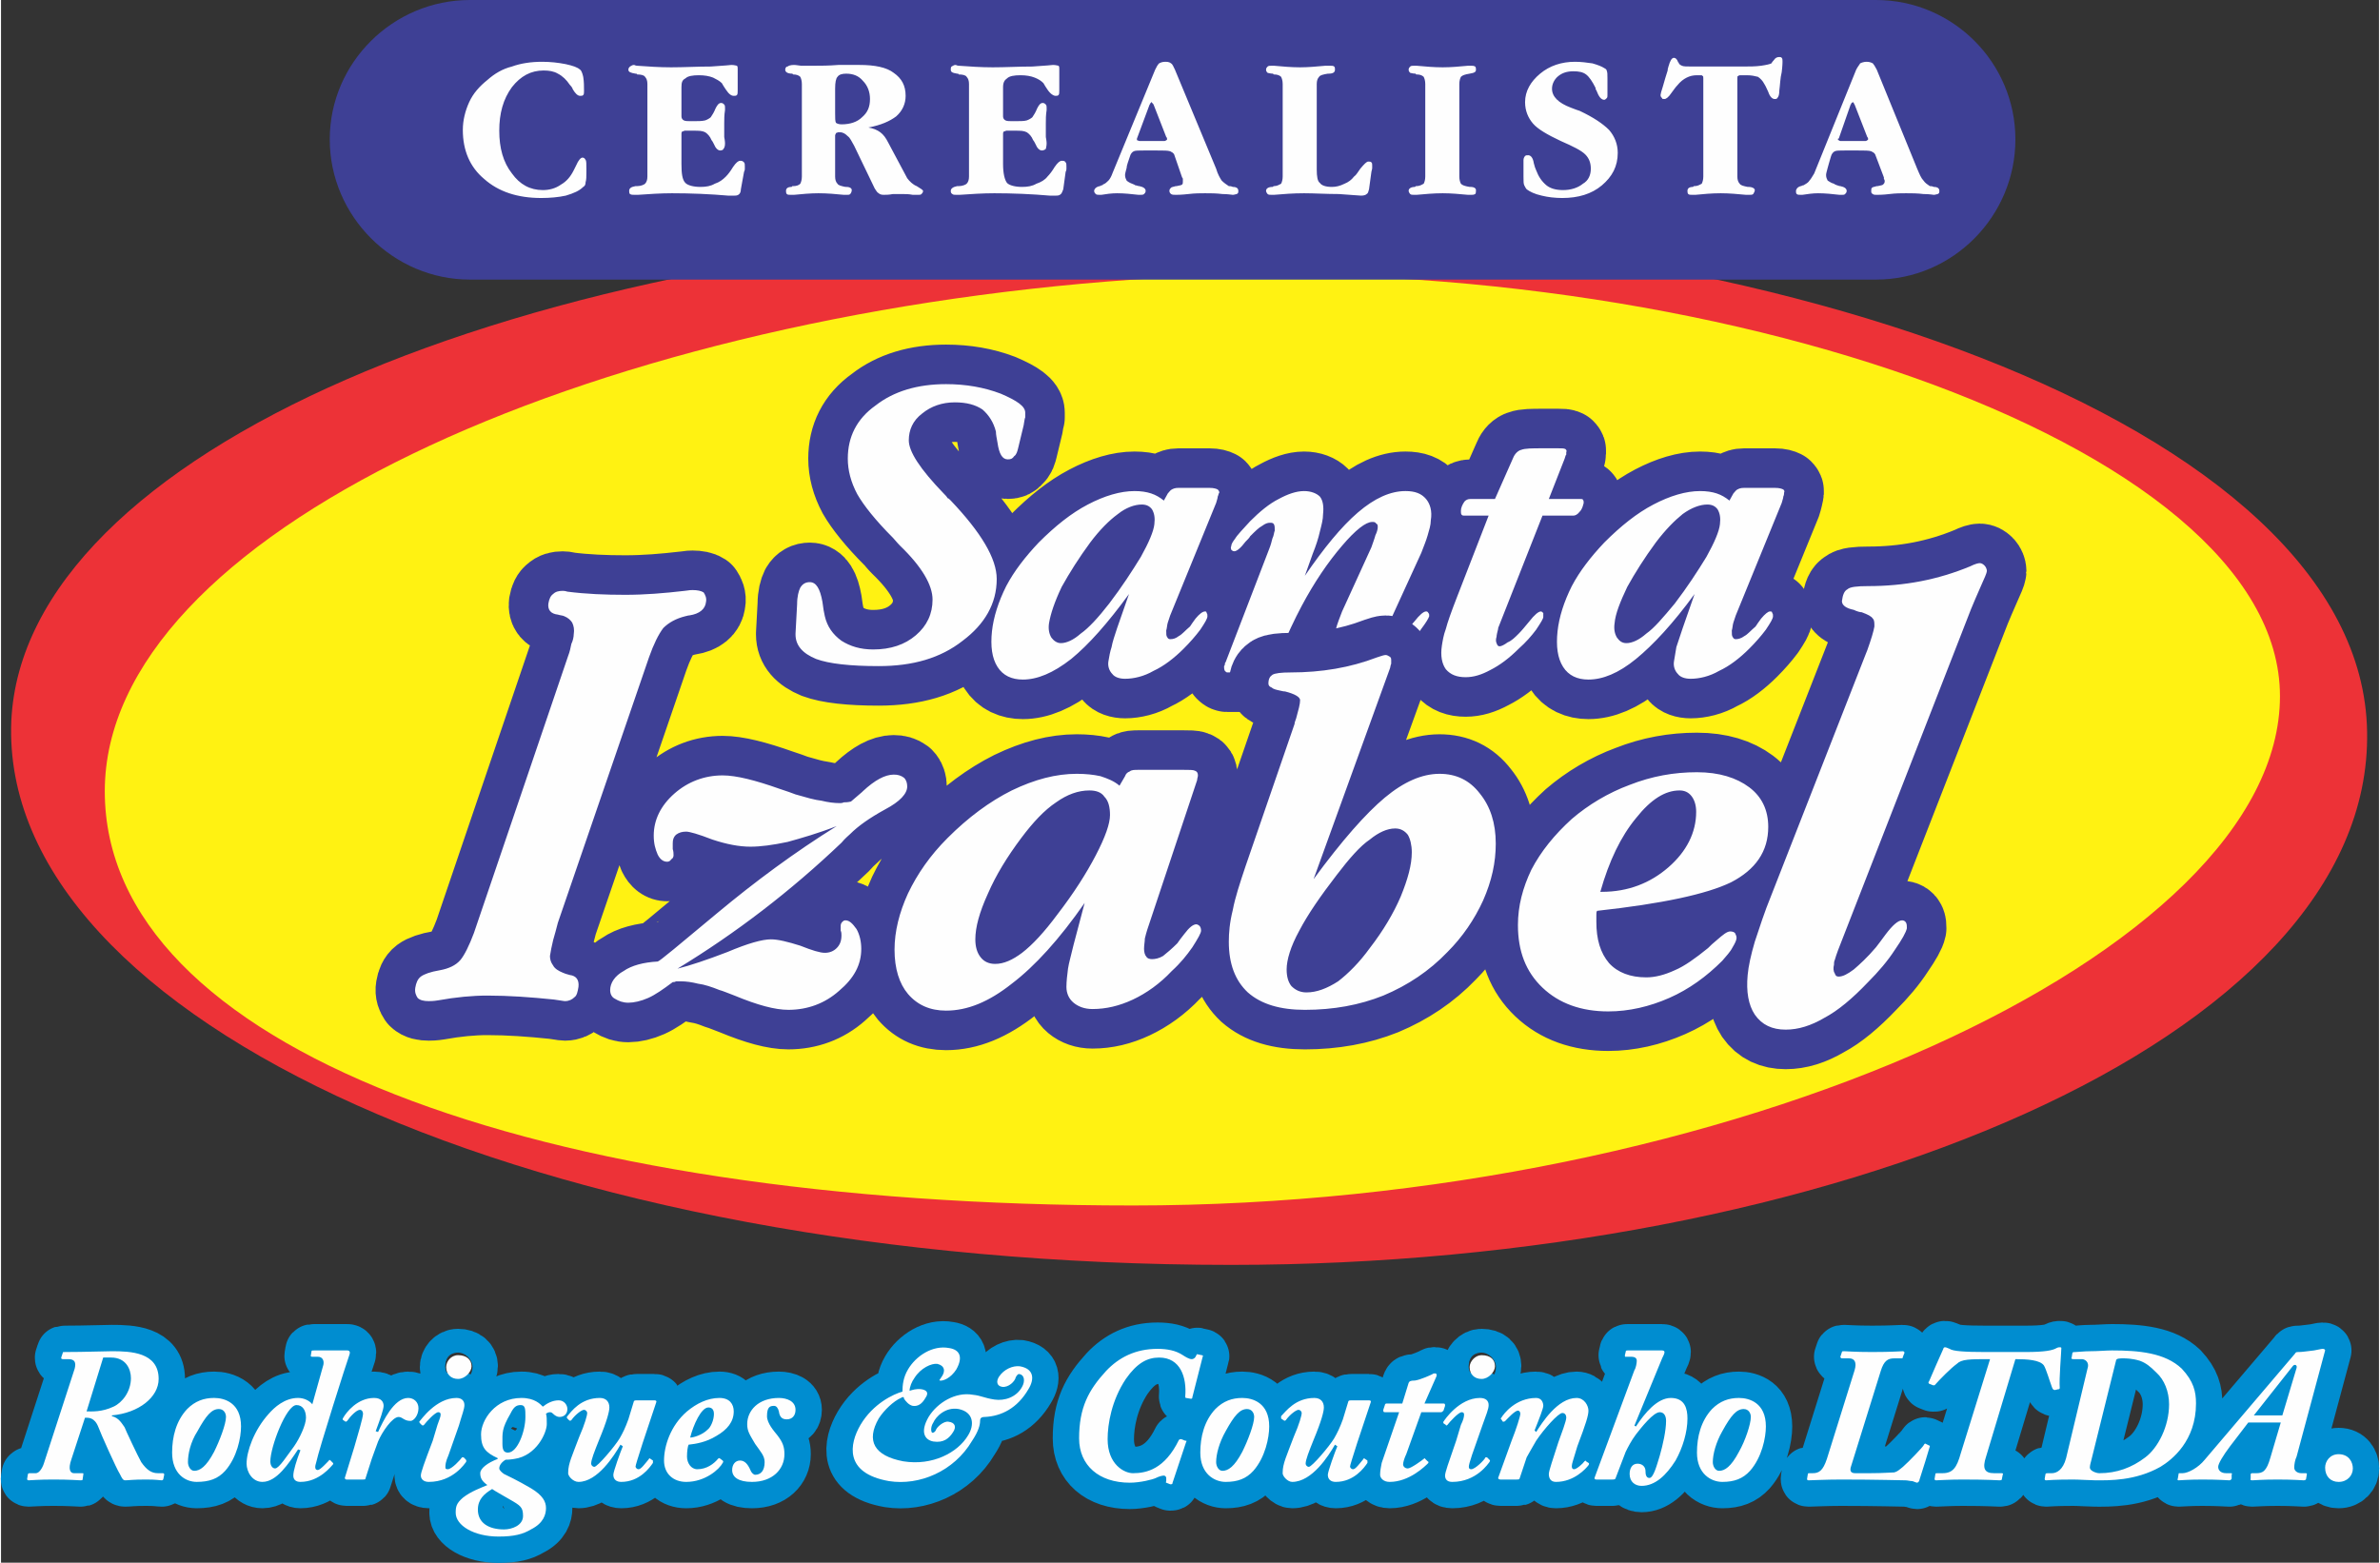 <?xml version="1.0" encoding="UTF-8"?>
<!DOCTYPE svg PUBLIC "-//W3C//DTD SVG 1.1//EN" "http://www.w3.org/Graphics/SVG/1.1/DTD/svg11.dtd">
<!-- Creator: CorelDRAW X7 -->
<svg xmlns="http://www.w3.org/2000/svg" xml:space="preserve" width="300px" height="197px" version="1.1" style="shape-rendering:geometricPrecision; text-rendering:geometricPrecision; image-rendering:optimizeQuality; fill-rule:evenodd; clip-rule:evenodd"
viewBox="0 0 3002 1973"
 xmlns:xlink="http://www.w3.org/1999/xlink">
 <rect x="0" y="0" width="3002" height="1973" fill="#333333" stroke="none"/>
 <defs>
  <style type="text/css">
   <![CDATA[
    .str1 {stroke:#008DD0;stroke-width:66.555;stroke-linecap:round;stroke-linejoin:round}
    .str0 {stroke:#3E4095;stroke-width:99.833;stroke-linecap:round;stroke-linejoin:round}
    .fil4 {fill:none;fill-rule:nonzero}
    .fil1 {fill:#FFF212}
    .fil0 {fill:#ED3237}
    .fil2 {fill:#3E4095}
    .fil3 {fill:#FEFEFE;fill-rule:nonzero}
   ]]>
  </style>
 </defs>
 <g id="Camada_x0020_1">
  <g id="_2652575516256">
   <path class="fil0" d="M1432 286c779,-20 1549,249 1555,638 7,389 -682,673 -1434,673 -873,0 -1556,-308 -1540,-687 16,-337 639,-604 1419,-624z"/>
   <path class="fil1" d="M1429 353c696,-49 1448,203 1448,526 0,323 -693,643 -1448,643 -755,0 -1298,-200 -1298,-523 0,-323 602,-597 1298,-646z"/>
   <path class="fil2" d="M592 0l1775 0c97,0 176,79 176,176l0 0c0,97 -79,177 -176,177l-1775 0c-97,0 -177,-80 -177,-177l0 0c0,-97 80,-176 177,-176z"/>
   <path class="fil3" d="M583 164c0,-12 3,-24 8,-35 5,-11 13,-20 23,-28 9,-8 19,-14 31,-17 11,-4 24,-6 38,-6 10,0 20,1 30,3 9,2 15,4 18,7 1,0 3,4 4,9 1,6 1,12 1,18 0,2 0,4 -1,5 -1,1 -2,1 -4,1 -3,0 -6,-3 -9,-8 -1,-3 -3,-5 -4,-6 -4,-6 -9,-11 -15,-14 -5,-3 -11,-4 -18,-4 -16,0 -29,7 -40,21 -11,15 -16,33 -16,55 0,22 5,40 16,54 10,14 23,21 39,21 8,0 16,-2 23,-7 7,-4 12,-10 16,-18 1,-2 2,-4 3,-6 3,-7 6,-10 8,-10 2,0 3,1 4,3 1,1 1,5 1,11l0 4c0,6 0,10 -1,13 0,3 -1,5 -3,6 -5,5 -12,8 -22,11 -9,2 -20,3 -31,3 -30,0 -54,-8 -72,-24 -18,-15 -27,-36 -27,-62zm280 1c-2,1 -3,1 -3,1 -1,1 -1,2 -1,3l0 38c0,12 1,20 5,24 3,3 10,5 19,5 7,0 13,-1 18,-4 6,-2 10,-5 14,-9 3,-3 6,-7 9,-12 4,-6 7,-8 9,-8 2,0 3,0 5,2 1,1 1,3 1,5 0,1 0,2 0,3 0,1 0,2 -1,4l-4 22c0,3 -1,5 -2,6 -2,2 -4,2 -7,2 -1,0 -3,0 -7,0 -23,-2 -47,-3 -71,-3 -14,0 -29,1 -43,2 -2,0 -4,0 -4,0 -3,0 -4,0 -6,-1 -1,-1 -1,-3 -1,-4 0,-3 2,-5 8,-6 1,0 1,0 2,0 5,0 9,-2 10,-3 2,-2 3,-5 3,-9l0 -117c0,-4 -1,-7 -3,-9 -1,-2 -5,-3 -10,-3 0,-1 -1,-1 -2,-1 -6,-1 -9,-2 -9,-5 0,-2 1,-3 2,-4 2,-1 3,-2 5,-2 1,0 2,1 4,1 14,1 28,2 43,2 16,0 33,-1 50,-1 17,-1 26,-2 26,-2 4,0 6,1 7,1 1,1 1,2 1,4l0 27c0,3 0,5 -1,6 -1,1 -2,1 -4,1 -3,0 -6,-2 -10,-8 -2,-3 -4,-6 -5,-8 -3,-3 -7,-5 -11,-7 -5,-2 -11,-3 -18,-3 -8,0 -14,1 -17,4 -4,2 -5,5 -5,11l0 37c0,2 1,4 3,5 2,1 5,1 10,1 8,0 13,0 17,-1 3,-1 6,-3 7,-4 2,-3 4,-6 6,-11 2,-4 4,-7 7,-7 2,0 3,1 4,2 1,1 1,3 1,4 0,1 0,2 0,3 -1,6 -1,12 -1,17 0,6 0,11 0,17 1,5 1,8 1,8 0,4 -1,6 -2,7 0,1 -2,2 -4,2 -3,0 -6,-3 -8,-8 -1,-2 -2,-4 -3,-5 -2,-5 -5,-8 -8,-10 -4,-2 -8,-2 -15,-2 -2,0 -3,0 -5,0 -1,0 -2,0 -3,0l-3 0zm194 2c-1,0 -2,1 -3,1 0,1 -1,2 -1,3l0 52c0,4 1,7 3,9 1,2 5,3 10,4 0,0 0,0 1,0 5,0 7,2 7,4 0,2 -1,4 -2,5 -1,1 -2,1 -4,1 0,0 -2,0 -4,0 -10,-1 -21,-2 -32,-2 -10,0 -21,1 -31,2 -2,0 -4,0 -4,0 -2,0 -4,0 -5,-1 -1,-1 -1,-3 -1,-4 0,-3 2,-5 7,-5l0 0c0,0 1,-1 1,-1 0,0 0,0 1,0 4,0 7,-1 9,-3 1,-2 2,-5 2,-9l0 -117c0,-4 -1,-7 -2,-9 -2,-2 -5,-3 -9,-3 -1,-1 -1,-1 -1,-1 -6,0 -9,-2 -9,-5 0,-2 1,-4 3,-4 1,-1 4,-2 8,-2 0,0 3,0 9,1 5,0 11,0 16,0 8,0 19,0 31,-1 13,0 22,0 27,0 19,0 34,3 43,10 10,7 15,16 15,29 0,10 -4,19 -12,26 -8,6 -19,11 -35,14 6,1 11,3 15,6 4,3 7,7 10,13l24 45c3,4 7,8 12,10 5,3 8,5 8,6 0,2 -1,3 -2,4 -1,1 -2,1 -4,1 0,0 -2,0 -7,0 -5,-1 -9,-1 -14,-1 -2,0 -6,0 -11,0 -5,1 -9,1 -12,1 -3,0 -5,-1 -6,-2 -2,-1 -3,-3 -5,-6l-26 -54c-3,-5 -5,-10 -8,-12 -3,-3 -6,-5 -10,-5l-2 0zm-4 -55l0 31c0,6 0,10 1,12 1,1 4,2 7,2 11,0 20,-3 26,-9 7,-6 10,-13 10,-23 0,-9 -3,-17 -9,-23 -5,-6 -12,-9 -21,-9 -5,0 -9,1 -11,4 -2,2 -3,7 -3,15zm216 53c-2,1 -3,1 -3,1 -1,1 -1,2 -1,3l0 38c0,12 2,20 5,24 3,3 10,5 19,5 7,0 13,-1 18,-4 6,-2 11,-5 14,-9 3,-3 6,-7 9,-12 4,-6 7,-8 9,-8 2,0 4,0 5,2 1,1 1,3 1,5 0,1 0,2 0,3 0,1 0,2 -1,4l-3 22c-1,3 -2,5 -3,6 -2,2 -4,2 -7,2 0,0 -3,0 -7,0 -23,-2 -47,-3 -70,-3 -15,0 -29,1 -44,2 -2,0 -4,0 -4,0 -2,0 -4,0 -5,-1 -2,-1 -2,-3 -2,-4 0,-3 3,-5 8,-6 1,0 2,0 2,0 5,0 9,-2 10,-3 2,-2 3,-5 3,-9l0 -117c0,-4 -1,-7 -3,-9 -1,-2 -5,-3 -10,-3 0,-1 -1,-1 -2,-1 -6,-1 -8,-2 -8,-5 0,-2 0,-3 1,-4 2,-1 3,-2 5,-2 1,0 2,1 4,1 14,1 28,2 43,2 16,0 33,-1 50,-1 17,-1 26,-2 26,-2 4,0 6,1 7,1 1,1 1,2 1,4l0 27c0,3 0,5 -1,6 -1,1 -2,1 -4,1 -2,0 -6,-2 -10,-8 -2,-3 -4,-6 -5,-8 -3,-3 -6,-5 -11,-7 -5,-2 -11,-3 -18,-3 -8,0 -14,1 -17,4 -3,2 -5,5 -5,11l0 37c0,2 1,4 3,5 2,1 5,1 10,1 8,0 14,0 17,-1 3,-1 6,-3 7,-4 2,-3 4,-6 6,-11 2,-4 4,-7 7,-7 2,0 3,1 4,2 1,1 1,3 1,4 0,1 0,2 0,3 -1,6 -1,12 -1,17 0,6 0,11 0,17 1,5 1,8 1,8 0,4 -1,6 -1,7 -1,1 -3,2 -5,2 -3,0 -6,-3 -8,-8 -1,-2 -2,-4 -3,-5 -2,-5 -5,-8 -8,-10 -4,-2 -8,-2 -15,-2 -2,0 -3,0 -4,0 -2,0 -3,0 -4,0l-3 0zm188 -77c2,-4 3,-6 5,-8 2,-1 4,-2 8,-2 4,0 6,1 7,2 2,1 3,4 5,8l52 125c2,7 5,12 7,15 3,3 6,5 9,7 1,0 3,0 5,1 5,0 7,2 7,5 0,2 0,3 -2,4 -1,0 -3,1 -5,1 -1,0 -6,-1 -13,-1 -8,-1 -15,-1 -22,-1 -6,0 -13,0 -21,1 -9,1 -14,1 -16,1 -3,0 -4,0 -6,-1 -1,-1 -2,-2 -2,-4 0,-2 1,-3 2,-4 1,-1 3,-1 6,-2 0,0 0,0 0,0 1,0 1,0 1,0 4,-1 6,-1 7,-2 1,-1 1,-2 1,-4 0,-1 0,-2 0,-3 0,0 0,-1 -1,-2l-10 -29c-1,-2 -3,-3 -5,-4 -3,-1 -8,-1 -17,-1l-7 0 -9 0c-7,0 -11,0 -13,1 -2,1 -4,3 -5,7 -2,6 -4,11 -4,14 -1,4 -2,7 -2,9 0,3 1,5 2,7 1,1 4,3 7,4 2,1 3,1 4,2 2,0 3,1 5,1l0 0c5,1 8,3 8,6 0,2 -1,3 -2,4 -1,1 -3,1 -5,1 0,0 -1,0 -2,0 -9,-1 -18,-2 -27,-2 -7,0 -14,1 -20,2 -1,0 -2,0 -2,0 -2,0 -4,0 -5,-1 -1,-1 -2,-2 -2,-4 0,-2 2,-5 7,-6l0 0c1,0 2,-1 2,-1 1,0 2,0 2,-1 3,-1 5,-3 7,-5 2,-2 4,-6 5,-9l54 -131zm-20 90l32 0c1,0 2,-1 2,-1 1,0 1,-1 1,-1 0,-1 0,-1 0,-1 0,-1 0,-1 -1,-2l-16 -41c-1,-1 -1,-2 -2,-2 0,-1 0,-1 -1,-1 0,0 0,1 -1,1 0,1 0,1 -1,2l-16 43c0,0 0,0 0,0 0,1 0,1 0,1 0,1 0,1 0,1 1,0 2,1 3,1zm224 36c0,9 1,15 4,17 2,3 7,5 15,5 5,0 10,-1 16,-4 5,-2 9,-5 12,-9 3,-2 5,-6 8,-10 5,-6 8,-9 10,-9 2,0 3,0 4,1 1,1 1,2 1,4 0,0 0,2 0,3 0,2 -1,4 -1,5l-3 22c-1,3 -1,5 -3,6 -1,1 -3,2 -7,2 -3,0 -12,-1 -28,-2 -16,0 -31,-1 -44,-1 -14,0 -26,1 -38,2 -2,0 -3,0 -3,0 -2,0 -4,0 -5,-1 -1,-1 -2,-3 -2,-4 0,-3 3,-5 8,-5 1,0 1,-1 2,-1 4,0 7,-2 9,-3 1,-2 2,-5 2,-9l0 -117c0,-4 -1,-7 -2,-9 -2,-2 -5,-3 -9,-3 0,0 -1,0 -1,-1 0,0 0,0 0,0 -4,0 -6,-1 -7,-1 -1,-1 -2,-2 -2,-4 0,-2 1,-3 2,-4 1,-1 3,-1 5,-1 0,0 1,0 3,0 11,1 22,2 33,2 10,0 21,-1 32,-2 3,0 5,0 6,0 2,0 4,0 5,1 1,1 1,2 1,4 0,3 -2,5 -8,5l-1 0 0 0c-6,1 -10,2 -11,4 -2,2 -3,5 -3,9l0 108zm137 -108c0,-4 -1,-7 -2,-9 -2,-2 -5,-3 -9,-3 -1,0 -1,0 -1,-1 0,0 0,0 0,0 -4,0 -6,-1 -7,-1 -1,-1 -2,-2 -2,-4 0,-2 1,-3 2,-4 1,-1 3,-1 5,-1 0,0 1,0 3,0 11,1 22,2 33,2 11,0 21,-1 32,-2 2,0 4,0 4,0 2,0 3,0 5,1 1,1 1,3 1,4 0,3 -2,4 -8,5l0 0 0 0c-6,1 -9,2 -11,4 -1,2 -2,5 -2,9l0 117c0,4 1,7 2,9 2,2 5,3 11,4 0,0 1,0 1,0 5,0 7,2 7,4 0,2 0,4 -1,5 -2,1 -3,1 -5,1 0,0 -2,0 -4,0 -11,-1 -21,-2 -32,-2 -11,0 -22,1 -33,2 -2,0 -3,0 -3,0 -2,0 -4,0 -5,-1 -1,-1 -2,-3 -2,-4 0,-3 3,-5 8,-5l0 0c0,0 1,-1 1,-1 0,0 0,0 1,0 4,0 7,-2 9,-3 1,-2 2,-5 2,-9l0 -117zm124 96c0,-2 1,-4 2,-5 1,-1 2,-1 4,-1 3,0 6,3 7,10 1,4 2,7 3,9 3,8 7,14 13,19 5,4 12,6 21,6 10,0 19,-3 25,-8 7,-4 10,-11 10,-19 0,-7 -2,-13 -7,-18 -5,-5 -15,-10 -31,-17 -17,-8 -29,-15 -35,-22 -6,-7 -10,-16 -10,-27 0,-14 7,-26 19,-36 12,-10 27,-15 44,-15 8,0 15,1 22,2 7,2 12,4 15,6 2,1 3,2 3,3 1,2 1,5 1,10l0 21c0,2 0,3 -1,4 -1,1 -2,2 -3,2 -4,0 -7,-4 -10,-12 -1,-1 -1,-2 -1,-3 -4,-8 -8,-14 -12,-17 -4,-3 -9,-4 -16,-4 -8,0 -14,2 -19,6 -5,4 -8,10 -8,16 0,10 8,18 24,24 5,2 8,3 11,4 17,8 29,16 37,24 7,8 11,18 11,29 0,17 -7,30 -20,41 -13,11 -30,16 -50,16 -9,0 -18,-1 -26,-3 -9,-2 -15,-5 -19,-8 -1,-1 -2,-3 -3,-5 -1,-2 -1,-5 -1,-11l0 -21zm274 -107c-1,0 -2,0 -3,1 -1,0 -1,1 -1,3l0 124c0,4 1,7 3,9 1,2 5,3 10,4 0,0 1,0 1,0 5,0 8,2 8,4 0,2 -1,3 -2,5 -1,1 -3,1 -5,1 0,0 -2,0 -4,0 -11,-1 -21,-2 -32,-2 -11,0 -22,1 -32,2 -2,0 -4,0 -4,0 -2,0 -4,0 -5,-1 -1,-1 -1,-3 -1,-4 0,-3 2,-5 7,-5l0 0c0,0 1,-1 1,-1 0,0 0,0 1,0 4,0 7,-2 9,-3 1,-2 2,-5 2,-9l0 -124c0,-2 0,-3 -1,-3 0,-1 -1,-1 -3,-1l-4 0c-5,0 -9,1 -13,3 -4,2 -8,5 -12,10 -2,2 -4,5 -7,9 -4,6 -7,8 -9,8 -2,0 -3,0 -3,-1 -1,-1 -2,-2 -2,-4 0,-1 1,-5 3,-11 2,-7 4,-14 6,-20 0,-1 0,-2 1,-5 2,-7 4,-11 7,-11 2,0 4,2 5,5 0,0 0,1 1,1 0,2 2,3 4,4 2,1 6,1 14,1l62 0c9,0 17,0 24,-1 7,-1 11,-2 13,-3 0,0 1,-2 3,-4 2,-3 4,-4 7,-4 1,0 2,0 3,1 1,1 1,3 1,5 0,0 0,5 -1,13 -2,8 -2,16 -3,23 0,5 -1,8 -2,9 -1,2 -2,2 -4,2 -3,0 -6,-3 -8,-9 -2,-4 -3,-7 -5,-10 -2,-4 -5,-7 -8,-9 -4,-1 -8,-2 -14,-2l-8 0zm146 -7c2,-4 4,-6 5,-8 2,-1 5,-2 8,-2 4,0 6,1 8,2 1,1 3,4 5,8l51 125c3,7 5,12 8,15 2,3 5,5 8,7 1,0 3,0 5,1 5,0 7,2 7,5 0,2 0,3 -2,4 -1,0 -3,1 -5,1 -1,0 -5,-1 -13,-1 -8,-1 -15,-1 -22,-1 -6,0 -13,0 -21,1 -8,1 -14,1 -16,1 -2,0 -4,0 -5,-1 -2,-1 -2,-2 -2,-4 0,-2 0,-3 1,-4 1,-1 3,-1 6,-2 0,0 0,0 1,0 0,0 0,0 0,0 4,-1 6,-1 7,-2 1,-1 2,-2 2,-4 0,-1 0,-2 -1,-3 0,0 0,-1 0,-2l-11 -29c-1,-2 -3,-3 -5,-4 -3,-1 -8,-1 -17,-1l-7 0 -9 0c-7,0 -11,0 -13,1 -2,1 -4,3 -5,7 -2,6 -3,11 -4,14 -1,4 -2,7 -2,9 0,3 1,5 2,7 2,1 4,3 8,4 1,1 2,1 4,2 1,0 2,1 4,1l0 0c5,1 8,3 8,6 0,2 -1,3 -2,4 -1,1 -2,1 -4,1 -1,0 -2,0 -3,0 -9,-1 -18,-2 -27,-2 -7,0 -13,1 -20,2 -1,0 -2,0 -2,0 -2,0 -4,0 -5,-1 -1,-1 -1,-2 -1,-4 0,-2 2,-5 6,-6l0 0c1,0 2,-1 3,-1 0,0 1,0 2,-1 2,-1 5,-3 6,-5 2,-2 4,-6 6,-9l53 -131zm-20 90l32 0c1,0 2,-1 2,-1 1,0 1,-1 1,-1 0,-1 0,-1 0,-1 0,-1 0,-1 -1,-2l-16 -41c-1,-1 -1,-2 -1,-2 -1,-1 -1,-1 -1,-1 -1,0 -1,1 -2,1 0,1 0,1 -1,2l-15 43c0,0 0,0 -1,0 0,1 0,1 0,1 0,1 0,1 1,1 0,0 1,1 2,1z"/>
   <g>
    <path class="fil4 str0" d="M1440 637c-9,0 -20,4 -30,12 -11,8 -23,20 -35,36 -14,19 -26,38 -36,56 -9,19 -14,34 -16,46 -1,7 0,13 3,18 3,4 7,7 12,7 7,0 16,-4 25,-12 10,-7 22,-20 36,-38 16,-21 29,-41 40,-59 10,-18 16,-32 17,-41 1,-8 0,-14 -3,-19 -3,-4 -7,-6 -13,-6zm-16 113c-27,37 -51,64 -73,82 -23,18 -43,26 -61,26 -14,0 -25,-5 -32,-16 -7,-11 -9,-26 -7,-45 2,-18 8,-37 18,-57 10,-19 24,-37 41,-55 21,-21 41,-37 62,-48 21,-11 41,-17 59,-17 8,0 15,1 21,3 6,2 11,5 16,9l5 -9c2,-2 3,-4 5,-5 2,-1 4,-2 8,-2l5 0 35 0c5,0 8,1 10,2 1,1 2,2 2,4 -1,1 -1,3 -2,5 0,2 -1,4 -2,8l-58 142c-1,3 -2,6 -3,9 -1,3 -1,7 -2,10 0,4 0,7 1,8 1,2 2,3 4,3 4,0 7,-1 11,-4 4,-2 8,-7 14,-12 2,-3 4,-6 7,-10 5,-6 9,-9 12,-9 1,0 2,0 2,2 1,1 1,2 1,4 0,3 -3,8 -9,17 -6,8 -13,16 -21,24 -12,12 -25,22 -38,28 -12,7 -25,10 -36,10 -7,0 -13,-2 -16,-6 -4,-4 -6,-10 -5,-16 1,-6 2,-12 4,-18 1,-6 4,-15 7,-24l15 -43zm124 99c-1,0 -2,-1 -3,-2 -1,-2 -1,-4 -1,-6 0,0 1,-1 1,-2 0,-1 0,-2 1,-3l55 -143c2,-5 3,-9 4,-13 2,-4 2,-8 3,-10 0,-4 0,-6 -1,-8 -1,-2 -3,-2 -5,-2 -3,0 -6,1 -10,4 -4,2 -9,7 -15,13 -1,2 -3,4 -6,7 -6,8 -11,12 -14,12 -2,0 -3,-1 -4,-2 0,-1 -1,-3 0,-4 0,-3 2,-6 5,-10 3,-5 10,-12 19,-22 12,-12 24,-22 36,-28 11,-6 22,-10 32,-10 9,0 16,3 20,7 4,5 5,13 4,22 0,7 -2,14 -4,22 -2,9 -5,18 -9,28l-10 28c24,-35 46,-62 67,-80 21,-18 41,-27 60,-27 12,0 20,3 26,10 5,6 8,15 6,27 0,6 -2,12 -4,19 -2,7 -5,14 -8,22l-38 83c-3,7 -5,12 -7,16 -1,3 -2,6 -2,8 0,3 0,6 1,7 0,2 1,3 3,3 3,0 7,-2 12,-6 5,-4 11,-10 18,-19 1,-1 2,-3 4,-5 7,-9 12,-13 15,-13 1,0 2,0 3,2 1,1 1,2 1,4 -1,3 -4,8 -10,16 -6,9 -12,17 -20,25 -12,12 -23,20 -34,26 -10,6 -21,9 -30,9 -10,0 -18,-3 -23,-10 -5,-8 -7,-17 -6,-29 1,-6 2,-13 5,-20 2,-8 5,-15 8,-23l37 -81c2,-6 4,-11 5,-15 2,-4 3,-8 3,-10 0,-3 0,-4 -2,-5 -1,-2 -3,-2 -5,-2 -8,0 -21,10 -38,30 -18,21 -35,46 -51,76 -9,17 -18,36 -28,60 -3,6 -4,11 -5,13 -2,4 -4,7 -6,8 -2,2 -5,3 -9,3l-46 0zm342 -56c0,0 0,1 0,1 -1,4 -2,8 -2,10 -1,3 -1,6 0,8 1,3 2,4 4,4 2,0 6,-2 10,-5 5,-2 9,-6 14,-11 4,-4 8,-9 13,-15 7,-9 12,-13 15,-13 1,0 2,1 3,2 0,1 0,2 0,5 0,2 -3,7 -9,16 -6,8 -13,16 -22,24 -12,12 -24,21 -36,27 -11,6 -21,9 -31,9 -11,0 -19,-3 -25,-10 -5,-7 -7,-17 -5,-30 1,-6 2,-13 5,-21 2,-8 7,-22 14,-40l40 -103 -31 0c-1,0 -2,0 -3,-1 -1,-1 -1,-3 -1,-5 0,-4 2,-8 4,-11 2,-3 5,-4 8,-4l31 0 23 -52c2,-5 6,-9 10,-10 5,-2 14,-2 27,-2l20 0c5,0 7,0 9,1 1,1 2,2 1,4 0,1 0,2 0,3 -1,1 -1,2 -2,5l-20 51 40 0c1,0 3,0 3,1 1,1 1,2 1,4 -1,4 -2,8 -5,11 -3,4 -6,5 -8,5l-39 0 -56 142zm264 -156c-9,0 -20,4 -31,12 -10,8 -22,20 -34,36 -14,19 -26,38 -36,56 -9,19 -15,34 -16,46 -1,7 0,13 3,18 3,4 6,7 12,7 7,0 16,-4 25,-12 10,-7 21,-20 36,-38 16,-21 29,-41 40,-59 10,-18 16,-32 17,-41 1,-8 0,-14 -3,-19 -3,-4 -7,-6 -13,-6zm-16 113c-27,37 -52,64 -74,82 -22,18 -42,26 -60,26 -14,0 -25,-5 -32,-16 -7,-11 -9,-26 -7,-45 2,-18 8,-37 18,-57 10,-19 24,-37 41,-55 21,-21 41,-37 62,-48 21,-11 41,-17 59,-17 8,0 15,1 21,3 6,2 11,5 16,9l5 -9c2,-2 3,-4 5,-5 2,-1 4,-2 8,-2l5 0 35 0c5,0 8,1 10,2 1,1 2,2 1,4 0,1 0,3 -1,5 0,2 -1,4 -2,8l-58 142c-1,3 -2,6 -3,9 -1,3 -1,7 -2,10 0,4 0,7 1,8 1,2 2,3 4,3 3,0 7,-1 11,-4 4,-2 8,-7 14,-12 2,-3 4,-6 7,-10 5,-6 9,-9 11,-9 2,0 3,0 3,2 1,1 1,2 1,4 0,3 -3,8 -9,17 -6,8 -13,16 -21,24 -12,12 -25,22 -38,28 -12,7 -25,10 -36,10 -7,0 -13,-2 -16,-6 -4,-4 -6,-10 -5,-16 1,-6 2,-12 3,-18 2,-6 5,-15 8,-24l15 -43zm-1135 50l2 -37c0,-10 2,-17 4,-21 3,-5 7,-7 12,-7 8,0 13,8 16,25 1,8 2,14 3,18 3,13 10,23 21,31 11,7 24,11 40,11 22,0 40,-6 54,-18 14,-12 21,-27 21,-45 0,-18 -13,-41 -41,-68 -4,-4 -7,-8 -9,-10 -22,-22 -37,-41 -45,-55 -8,-15 -12,-30 -12,-45 0,-27 11,-50 35,-67 23,-18 53,-27 89,-27 25,0 48,4 69,12 21,9 31,16 31,24 0,2 0,3 0,6 -1,2 -1,5 -2,10l-7 29c-1,4 -2,8 -5,10 -2,3 -4,4 -8,4 -7,0 -11,-7 -13,-21 -1,-6 -2,-10 -2,-14 -3,-12 -9,-21 -17,-28 -9,-6 -20,-9 -35,-9 -16,0 -30,5 -41,14 -12,9 -17,21 -17,34 0,14 14,36 44,67 2,2 4,4 5,6 1,0 2,1 4,3 38,40 58,73 58,99 0,31 -15,57 -43,78 -28,22 -63,32 -106,32 -36,0 -63,-3 -79,-9 -17,-7 -26,-17 -26,-31l0 -1z"/>
    <path id="1" class="fil3" d="M1440 637c-9,0 -20,4 -30,12 -11,8 -23,20 -35,36 -14,19 -26,38 -36,56 -9,19 -14,34 -16,46 -1,7 0,13 3,18 3,4 7,7 12,7 7,0 16,-4 25,-12 10,-7 22,-20 36,-38 16,-21 29,-41 40,-59 10,-18 16,-32 17,-41 1,-8 0,-14 -3,-19 -3,-4 -7,-6 -13,-6zm-16 113c-27,37 -51,64 -73,82 -23,18 -43,26 -61,26 -14,0 -25,-5 -32,-16 -7,-11 -9,-26 -7,-45 2,-18 8,-37 18,-57 10,-19 24,-37 41,-55 21,-21 41,-37 62,-48 21,-11 41,-17 59,-17 8,0 15,1 21,3 6,2 11,5 16,9l5 -9c2,-2 3,-4 5,-5 2,-1 4,-2 8,-2l5 0 35 0c5,0 8,1 10,2 1,1 2,2 2,4 -1,1 -1,3 -2,5 0,2 -1,4 -2,8l-58 142c-1,3 -2,6 -3,9 -1,3 -1,7 -2,10 0,4 0,7 1,8 1,2 2,3 4,3 4,0 7,-1 11,-4 4,-2 8,-7 14,-12 2,-3 4,-6 7,-10 5,-6 9,-9 12,-9 1,0 2,0 2,2 1,1 1,2 1,4 0,3 -3,8 -9,17 -6,8 -13,16 -21,24 -12,12 -25,22 -38,28 -12,7 -25,10 -36,10 -7,0 -13,-2 -16,-6 -4,-4 -6,-10 -5,-16 1,-6 2,-12 4,-18 1,-6 4,-15 7,-24l15 -43zm124 99c-1,0 -2,-1 -3,-2 -1,-2 -1,-4 -1,-6 0,0 1,-1 1,-2 0,-1 0,-2 1,-3l55 -143c2,-5 3,-9 4,-13 2,-4 2,-8 3,-10 0,-4 0,-6 -1,-8 -1,-2 -3,-2 -5,-2 -3,0 -6,1 -10,4 -4,2 -9,7 -15,13 -1,2 -3,4 -6,7 -6,8 -11,12 -14,12 -2,0 -3,-1 -4,-2 0,-1 -1,-3 0,-4 0,-3 2,-6 5,-10 3,-5 10,-12 19,-22 12,-12 24,-22 36,-28 11,-6 22,-10 32,-10 9,0 16,3 20,7 4,5 5,13 4,22 0,7 -2,14 -4,22 -2,9 -5,18 -9,28l-10 28c24,-35 46,-62 67,-80 21,-18 41,-27 60,-27 12,0 20,3 26,10 5,6 8,15 6,27 0,6 -2,12 -4,19 -2,7 -5,14 -8,22l-38 83c-3,7 -5,12 -7,16 -1,3 -2,6 -2,8 0,3 0,6 1,7 0,2 1,3 3,3 3,0 7,-2 12,-6 5,-4 11,-10 18,-19 1,-1 2,-3 4,-5 7,-9 12,-13 15,-13 1,0 2,0 3,2 1,1 1,2 1,4 -1,3 -4,8 -10,16 -6,9 -12,17 -20,25 -12,12 -23,20 -34,26 -10,6 -21,9 -30,9 -10,0 -18,-3 -23,-10 -5,-8 -7,-17 -6,-29 1,-6 2,-13 5,-20 2,-8 5,-15 8,-23l37 -81c2,-6 4,-11 5,-15 2,-4 3,-8 3,-10 0,-3 0,-4 -2,-5 -1,-2 -3,-2 -5,-2 -8,0 -21,10 -38,30 -18,21 -35,46 -51,76 -9,17 -18,36 -28,60 -3,6 -4,11 -5,13 -2,4 -4,7 -6,8 -2,2 -5,3 -9,3l-46 0zm342 -56c0,0 0,1 0,1 -1,4 -2,8 -2,10 -1,3 -1,6 0,8 1,3 2,4 4,4 2,0 6,-2 10,-5 5,-2 9,-6 14,-11 4,-4 8,-9 13,-15 7,-9 12,-13 15,-13 1,0 2,1 3,2 0,1 0,2 0,5 0,2 -3,7 -9,16 -6,8 -13,16 -22,24 -12,12 -24,21 -36,27 -11,6 -21,9 -31,9 -11,0 -19,-3 -25,-10 -5,-7 -7,-17 -5,-30 1,-6 2,-13 5,-21 2,-8 7,-22 14,-40l40 -103 -31 0c-1,0 -2,0 -3,-1 -1,-1 -1,-3 -1,-5 0,-4 2,-8 4,-11 2,-3 5,-4 8,-4l31 0 23 -52c2,-5 6,-9 10,-10 5,-2 14,-2 27,-2l20 0c5,0 7,0 9,1 1,1 2,2 1,4 0,1 0,2 0,3 -1,1 -1,2 -2,5l-20 51 40 0c1,0 3,0 3,1 1,1 1,2 1,4 -1,4 -2,8 -5,11 -3,4 -6,5 -8,5l-39 0 -56 142zm264 -156c-9,0 -20,4 -31,12 -10,8 -22,20 -34,36 -14,19 -26,38 -36,56 -9,19 -15,34 -16,46 -1,7 0,13 3,18 3,4 6,7 12,7 7,0 16,-4 25,-12 10,-7 21,-20 36,-38 16,-21 29,-41 40,-59 10,-18 16,-32 17,-41 1,-8 0,-14 -3,-19 -3,-4 -7,-6 -13,-6zm-16 113c-27,37 -52,64 -74,82 -22,18 -42,26 -60,26 -14,0 -25,-5 -32,-16 -7,-11 -9,-26 -7,-45 2,-18 8,-37 18,-57 10,-19 24,-37 41,-55 21,-21 41,-37 62,-48 21,-11 41,-17 59,-17 8,0 15,1 21,3 6,2 11,5 16,9l5 -9c2,-2 3,-4 5,-5 2,-1 4,-2 8,-2l5 0 35 0c5,0 8,1 10,2 1,1 2,2 1,4 0,1 0,3 -1,5 0,2 -1,4 -2,8l-58 142c-1,3 -2,6 -3,9 -1,3 -1,7 -2,10 0,4 0,7 1,8 1,2 2,3 4,3 3,0 7,-1 11,-4 4,-2 8,-7 14,-12 2,-3 4,-6 7,-10 5,-6 9,-9 11,-9 2,0 3,0 3,2 1,1 1,2 1,4 0,3 -3,8 -9,17 -6,8 -13,16 -21,24 -12,12 -25,22 -38,28 -12,7 -25,10 -36,10 -7,0 -13,-2 -16,-6 -4,-4 -6,-10 -5,-16 1,-6 2,-12 3,-18 2,-6 5,-15 8,-24l15 -43zm-1135 50l2 -37c0,-10 2,-17 4,-21 3,-5 7,-7 12,-7 8,0 13,8 16,25 1,8 2,14 3,18 3,13 10,23 21,31 11,7 24,11 40,11 22,0 40,-6 54,-18 14,-12 21,-27 21,-45 0,-18 -13,-41 -41,-68 -4,-4 -7,-8 -9,-10 -22,-22 -37,-41 -45,-55 -8,-15 -12,-30 -12,-45 0,-27 11,-50 35,-67 23,-18 53,-27 89,-27 25,0 48,4 69,12 21,9 31,16 31,24 0,2 0,3 0,6 -1,2 -1,5 -2,10l-7 29c-1,4 -2,8 -5,10 -2,3 -4,4 -8,4 -7,0 -11,-7 -13,-21 -1,-6 -2,-10 -2,-14 -3,-12 -9,-21 -17,-28 -9,-6 -20,-9 -35,-9 -16,0 -30,5 -41,14 -12,9 -17,21 -17,34 0,14 14,36 44,67 2,2 4,4 5,6 1,0 2,1 4,3 38,40 58,73 58,99 0,31 -15,57 -43,78 -28,22 -63,32 -106,32 -36,0 -63,-3 -79,-9 -17,-7 -26,-17 -26,-31l0 -1z"/>
   </g>
   <g id="_2652575516608">
    <g>
     <path class="fil4 str1" d="M54 1848c-2,6 -6,12 -10,12l-7 0c-2,0 -2,0 -3,1l-1 6c0,1 0,2 2,2 3,0 12,-1 31,-1 21,0 32,1 34,1 2,0 3,0 3,-1l1 -7c0,-1 0,-1 -2,-1l-10 0c-4,0 -8,-4 -3,-18l17 -52c4,0 12,-1 17,12 2,6 23,53 27,59 3,6 4,8 7,8 4,0 9,-1 26,-1 14,0 17,1 20,1 1,0 2,-1 2,-2l1 -5c0,-1 0,-2 -2,-2l-6 0c-8,0 -14,-4 -21,-14 -4,-7 -20,-41 -21,-44 -3,-4 -7,-12 -16,-14l0 -1c34,-3 59,-23 59,-46 0,-34 -36,-35 -59,-35 -9,0 -34,1 -59,1 -3,0 -3,0 -3,1l-2 6c0,1 0,2 2,2l7 0c8,0 10,4 8,12l-39 120zm75 -134c3,0 6,0 10,0 19,0 25,15 25,26 0,17 -11,31 -22,36 -15,7 -27,6 -34,6l21 -68zm118 157c16,0 27,-4 36,-14 15,-17 20,-42 20,-56 0,-30 -21,-36 -34,-36 -13,0 -24,4 -34,14 -14,15 -19,35 -19,55 0,27 17,37 31,37zm-3 -14c-5,0 -8,-6 -8,-11 0,-10 3,-25 12,-39 11,-20 18,-28 27,-28 6,0 9,5 9,10 0,9 -8,30 -15,44 -10,19 -18,24 -25,24zm152 -152c-3,0 -4,0 -4,1l-1 6c0,0 0,1 2,1l7 0c6,0 8,5 7,10l-14 50c-4,-5 -11,-8 -18,-8 -17,0 -30,12 -37,20 -19,21 -28,48 -28,63 0,10 7,23 20,23 18,0 33,-23 45,-41l3 1c-5,13 -9,26 -9,32 0,5 3,8 9,8 24,0 39,-20 41,-22 1,-1 0,-2 0,-2l-3 -3c-1,-1 -2,-1 -2,0 -2,2 -11,12 -14,12 -4,0 -4,-4 -2,-10 3,-15 39,-128 42,-136 1,-3 0,-5 -3,-5l-41 0zm-11 85c0,9 -8,26 -15,36 -9,12 -19,28 -24,28 -3,0 -6,-3 -6,-9 0,-18 20,-71 33,-71 8,0 12,7 12,16zm72 78c2,0 3,0 3,-1l8 -25c3,-9 6,-16 8,-22 5,-12 18,-31 26,-31 3,0 5,2 7,3 2,1 4,2 8,2 4,0 10,-7 10,-16 0,-8 -6,-13 -13,-13 -18,0 -32,30 -38,43l-3 -1c6,-16 10,-28 10,-32 0,-5 -3,-10 -12,-10 -21,0 -35,18 -39,25 -1,2 -1,2 0,3l3 2c0,0 1,0 2,-1 4,-6 12,-14 16,-14 3,0 4,3 4,5 0,5 -7,28 -11,42l-12 39c0,1 1,2 2,2l21 0zm127 -28c-1,0 -2,0 -2,0 -2,3 -13,15 -18,15 -3,0 -3,-1 -3,-3 0,-2 0,-6 4,-15l13 -37c4,-14 7,-21 7,-26 0,-5 -3,-9 -10,-9 -26,0 -45,28 -47,30 0,0 0,1 1,2l2 2c1,1 2,1 3,0 3,-4 14,-16 18,-16 2,0 3,1 3,3 0,3 -2,7 -4,13l-6 20c-11,29 -15,40 -15,44 0,4 3,8 10,8 31,0 46,-24 47,-25 1,-2 0,-2 0,-3l-3 -3zm-7 -129c-9,0 -15,8 -15,15 0,9 6,15 15,15 9,0 17,-9 17,-16 0,-8 -6,-14 -17,-14zm51 229c20,0 31,-3 41,-9 16,-8 19,-19 19,-27 0,-8 -4,-16 -19,-25 -17,-10 -30,-16 -34,-18 -3,-2 -6,-5 -6,-7 0,-4 3,-8 8,-11 1,0 5,0 11,-1 28,-4 41,-33 41,-44 0,-6 0,-10 -1,-13 1,-1 3,-2 5,-2 2,0 3,1 4,2 2,2 5,4 8,4 6,0 10,-4 10,-10 0,-5 -4,-11 -11,-11 -8,0 -15,4 -20,8 -3,-3 -10,-11 -27,-11 -33,0 -51,28 -51,46 0,17 6,23 21,30l0 1c-13,5 -22,12 -22,18 0,6 2,10 9,15 -7,3 -21,8 -31,16 -8,7 -9,11 -9,19 0,16 23,30 54,30zm5 -117c0,-14 -1,-19 10,-38 4,-8 7,-11 13,-11 6,0 6,5 6,15 0,18 -10,45 -22,45 -5,0 -7,-3 -7,-11zm2 108c-19,0 -33,-8 -33,-25 0,-13 8,-20 18,-26 4,3 19,11 22,13 14,8 17,10 17,21 0,12 -14,17 -24,17zm168 -163c-2,0 -3,0 -4,1l-7 23c-4,11 -7,17 -11,24 -6,10 -28,36 -32,36 -2,0 -4,-2 -4,-4 0,-5 4,-15 10,-30 10,-24 13,-36 13,-41 0,-7 -4,-12 -12,-12 -24,0 -36,17 -41,23 -1,1 -1,2 0,3l2 2c1,1 2,1 3,0 5,-7 13,-13 16,-13 2,0 4,2 4,4 0,3 -3,14 -10,30 -9,24 -14,34 -14,45 -1,4 6,12 13,12 24,0 45,-33 53,-47l3 2c-3,7 -12,32 -12,36 0,6 4,9 10,9 23,0 36,-18 40,-24 0,-2 0,-3 0,-3l-3 -2c-1,-1 -2,-1 -2,0 -5,6 -10,13 -13,13 -2,0 -3,-1 -4,-3 0,-2 3,-11 9,-30l17 -51c1,-2 0,-3 -2,-3l-22 0zm104 73c-1,0 -1,0 -2,1 -5,6 -14,13 -26,13 -8,0 -13,-8 -13,-16 0,-7 1,-13 2,-15 9,-1 22,-3 35,-11 14,-8 22,-18 22,-31 0,-9 -5,-17 -18,-17 -15,0 -29,7 -41,17 -21,18 -29,44 -29,62 0,17 12,27 28,27 24,0 42,-16 46,-24 1,-1 1,-2 0,-3l-4 -3zm-37 -26c4,-16 14,-38 23,-38 6,0 7,5 7,8 0,8 -4,17 -8,20 -7,7 -18,10 -22,10zm78 56c26,0 41,-16 41,-35 0,-9 -2,-15 -9,-24 -4,-5 -13,-15 -13,-24 0,-12 4,-13 9,-13 3,0 5,3 6,7 1,8 5,10 10,10 7,0 11,-5 11,-12 0,-11 -11,-15 -21,-15 -26,0 -40,16 -40,33 0,9 3,13 10,25 7,10 12,15 12,23 0,11 -5,16 -12,16 -2,0 -5,-3 -6,-6 -3,-7 -7,-12 -13,-12 -6,0 -10,5 -10,12 0,9 8,15 25,15zm548 -50c1,-2 1,-2 -1,-2l-5 -2c-1,0 -2,0 -3,1 -18,37 -41,42 -58,42 -11,0 -32,-11 -32,-43 0,-19 5,-49 23,-76 14,-20 27,-27 42,-27 27,0 35,25 33,49 0,1 0,2 1,2l6 1c1,0 2,0 2,-2l13 -51c1,-1 0,-2 -1,-2l-5 -1c-1,-1 -1,0 -2,1 -1,3 -3,5 -6,5 -3,0 -8,-3 -11,-5 -9,-6 -20,-8 -32,-8 -28,0 -49,11 -65,28 -22,24 -34,46 -34,85 0,34 25,56 64,56 13,0 29,-4 33,-6 4,-2 8,-3 10,-3 2,0 3,2 3,3 0,2 0,3 0,4 -1,2 0,2 0,2l5 2c2,0 3,0 3,-2l17 -51zm50 50c15,0 26,-4 35,-14 15,-17 20,-42 20,-56 0,-30 -21,-36 -34,-36 -13,0 -24,4 -34,14 -14,15 -19,35 -19,55 0,27 18,37 32,37zm-4 -14c-5,0 -8,-6 -8,-11 0,-10 4,-25 12,-39 11,-20 18,-28 27,-28 6,0 9,5 9,10 0,9 -8,30 -15,44 -10,19 -18,24 -25,24zm163 -89c-2,0 -3,0 -4,1l-7 23c-4,11 -7,17 -11,24 -6,10 -28,36 -32,36 -2,0 -4,-2 -4,-4 0,-5 4,-15 10,-30 10,-24 13,-36 13,-41 0,-7 -4,-12 -12,-12 -24,0 -36,17 -42,23 0,1 0,2 0,3l3 2c1,1 2,1 3,0 5,-7 13,-13 16,-13 2,0 4,2 4,4 0,3 -3,14 -10,30 -9,24 -14,34 -14,45 -1,4 6,12 12,12 25,0 46,-33 54,-47l3 2c-3,7 -12,32 -12,36 0,6 4,9 10,9 23,0 36,-18 40,-24 0,-2 0,-3 0,-3l-3 -2c-1,-1 -2,-1 -2,0 -5,6 -10,13 -13,13 -2,0 -3,-1 -4,-3 0,-2 3,-11 9,-30l17 -51c1,-2 0,-3 -2,-3l-22 0zm107 -30c1,-2 0,-4 -1,-4 -2,0 -3,0 -4,1 -2,1 -15,7 -22,8 -6,0 -7,1 -8,3l-8 26 -20 0c-1,0 -2,1 -2,2l-2 6c0,2 0,3 2,3l18 0 -22 64c-1,5 -2,10 -2,15 0,4 4,9 12,9 25,0 45,-20 49,-24 0,-1 0,-2 -1,-2l-3 -3c0,-1 -1,-1 -2,0 -1,1 -16,12 -20,12 -4,0 -6,-3 -6,-5 0,-3 2,-9 4,-13l19 -53 25 0c1,0 2,-1 3,-2l2 -6c0,-2 0,-3 -2,-3l-24 0 15 -34zm64 102c-1,0 -1,0 -2,0 -1,3 -13,15 -18,15 -2,0 -3,-1 -3,-3 0,-2 1,-6 4,-15l13 -37c5,-14 8,-21 8,-26 0,-5 -3,-9 -11,-9 -26,0 -45,28 -46,30 -1,0 0,1 0,2l3 2c0,1 1,1 2,0 3,-4 14,-16 18,-16 2,0 3,1 3,3 0,3 -1,7 -4,13l-6 20c-10,29 -14,40 -14,44 0,4 2,8 9,8 31,0 46,-24 47,-25 1,-2 1,-2 0,-3l-3 -3zm-7 -129c-8,0 -15,8 -15,15 0,9 6,15 15,15 9,0 17,-9 17,-16 0,-8 -5,-14 -17,-14zm44 157c3,0 3,0 4,-1l9 -27c2,-4 7,-12 12,-21 10,-15 28,-35 33,-35 3,0 5,2 5,6 0,4 -6,20 -10,31 -7,22 -12,36 -12,40 0,5 2,10 9,10 23,0 38,-17 41,-21 1,-1 1,-3 0,-3l-3 -2c0,-1 -1,-1 -2,0 -2,3 -10,10 -13,10 -2,0 -3,-1 -3,-4 0,-3 2,-8 7,-25 11,-29 14,-39 14,-45 0,-6 -5,-16 -15,-16 -24,0 -44,32 -51,43l-2 -2c6,-15 11,-28 11,-31 0,-4 -2,-10 -9,-10 -26,0 -41,20 -44,25 -1,1 -1,1 0,2l2 3c1,0 2,0 3,-1 3,-3 12,-13 16,-13 2,0 3,2 3,4 0,3 -5,19 -11,34l-17 47c0,1 1,2 3,2l20 0zm184 -153c2,-4 3,-6 3,-8 0,-1 -1,-2 -3,-2l-43 0c-2,0 -3,0 -3,2l-1 4c0,2 0,2 1,2l7 0c5,0 7,2 7,5 0,3 -1,9 -3,12l-50 135c-1,2 0,3 2,3l20 0c2,0 3,0 4,-1l13 -34c3,-6 7,-14 13,-22 7,-9 22,-28 30,-28 5,0 8,4 8,11 0,12 -4,30 -8,44 -4,13 -8,28 -13,28 -4,0 -5,-4 -5,-9 0,-4 -3,-9 -10,-9 -7,0 -10,6 -10,13 0,10 7,15 15,15 17,0 31,-13 43,-32 9,-16 15,-36 15,-53 0,-12 -3,-26 -21,-26 -17,0 -33,19 -44,36l-2 -1 35 -85zm76 156c15,0 26,-4 35,-14 15,-17 20,-42 20,-56 0,-30 -21,-36 -34,-36 -13,0 -24,4 -34,14 -14,15 -19,35 -19,55 0,27 18,37 32,37zm-4 -14c-5,0 -8,-6 -8,-11 0,-10 4,-25 12,-39 11,-20 18,-28 27,-28 6,0 9,5 9,10 0,9 -7,30 -15,44 -10,19 -18,24 -25,24zm204 -126c4,-13 9,-16 17,-16l9 0c1,0 2,0 2,-2l2 -5c0,-1 -1,-2 -2,-2 -3,0 -14,1 -39,1 -22,0 -32,-1 -35,-1 -2,0 -3,0 -3,1l-2 6c0,1 1,2 2,2l9 0c7,0 10,5 7,15l-35 112c-5,15 -10,18 -18,18l-4 0c-1,0 -2,0 -2,1l-1 6c0,1 0,2 2,2 3,0 22,-1 41,-1 45,0 76,1 81,1 3,0 6,1 9,1 3,1 5,2 6,2 1,0 3,-2 3,-4 3,-9 12,-38 13,-42 0,0 0,-1 -1,-1l-4 -2c-1,-1 -2,0 -3,2 -1,2 -18,20 -26,27 -5,4 -7,6 -11,7 -5,0 -13,1 -31,1l-18 0c-5,0 -7,-2 -6,-7l38 -122zm68 136c0,1 0,2 2,2 3,0 16,-1 33,-1 34,0 44,1 47,1 3,0 3,-1 3,-2l1 -5c1,-1 0,-2 -1,-2l-10 0c-12,0 -15,-6 -10,-21l37 -123c15,0 31,1 36,8 3,5 7,19 10,27 1,3 2,4 4,4l4 -1c1,0 2,0 2,-2 -1,-10 2,-45 2,-50 0,-1 -1,-1 -2,-1 -1,0 -2,0 -4,1 -5,3 -15,5 -39,5l-51 0c-26,0 -41,-1 -45,-4 -3,-1 -4,-2 -6,-2 -1,0 -2,1 -2,2 -1,2 -16,36 -18,41 -1,1 -1,2 0,3l5 2c0,0 1,0 2,0 7,-8 21,-22 28,-27 6,-6 16,-6 42,-6l-37 119c-5,18 -10,25 -23,25l-6 0c-2,0 -3,0 -3,1l-1 6zm166 -26c-4,15 -12,19 -18,19l-5 0c-2,0 -2,0 -3,1l-1 6c0,1 0,2 2,2 2,0 9,-1 34,-1 7,0 22,1 28,1 17,0 50,1 82,-17 15,-9 45,-33 45,-80 0,-15 -3,-28 -18,-44 -21,-20 -54,-23 -88,-23 -7,0 -18,1 -28,1 -7,0 -15,1 -18,1 -3,0 -3,0 -4,1l-1 6c-1,1 0,2 2,2l11 0c3,0 10,3 7,12l-27 113zm63 -123c0,-3 5,-3 9,-3 3,0 11,0 21,3 8,3 13,7 21,15 10,9 16,24 16,40 0,28 -14,55 -30,67 -17,13 -36,20 -58,20 -4,0 -12,-3 -12,-7 0,-3 1,-6 2,-10l31 -125zm208 78l-13 44c-5,18 -10,20 -18,20l-5 0c-1,0 -1,0 -2,1l0 6c-1,1 0,2 2,2 4,0 11,-1 32,-1 21,0 30,1 33,1 2,0 3,-1 3,-2l1 -6c0,-1 -1,-1 -2,-1l-5 0c-5,0 -9,-3 -9,-7 0,-4 1,-10 3,-14l36 -134c0,-1 -1,-2 -3,-2 -2,0 -5,1 -11,2 -9,1 -15,2 -19,2 -3,0 -4,0 -5,2l-114 134c-8,10 -21,17 -28,17l-4 0c-1,0 -1,0 -1,1l-1 6c-1,1 0,2 1,2 3,0 12,-1 30,-1 21,0 32,1 34,1 2,0 2,-1 3,-2l0 -5c1,-2 0,-2 -1,-2l-6 0c-7,0 -10,-4 -10,-8 0,-4 6,-14 15,-26l23 -30 41 0zm-34 -9l49 -62c2,-3 6,-2 5,2l-18 60 -36 0zm107 84c11,0 18,-8 18,-17 0,-8 -5,-18 -18,-18 -11,0 -17,9 -17,17 0,11 7,18 17,18z"/>
     <path id="1" class="fil3" d="M54 1848c-2,6 -6,12 -10,12l-7 0c-2,0 -2,0 -3,1l-1 6c0,1 0,2 2,2 3,0 12,-1 31,-1 21,0 32,1 34,1 2,0 3,0 3,-1l1 -7c0,-1 0,-1 -2,-1l-10 0c-4,0 -8,-4 -3,-18l17 -52c4,0 12,-1 17,12 2,6 23,53 27,59 3,6 4,8 7,8 4,0 9,-1 26,-1 14,0 17,1 20,1 1,0 2,-1 2,-2l1 -5c0,-1 0,-2 -2,-2l-6 0c-8,0 -14,-4 -21,-14 -4,-7 -20,-41 -21,-44 -3,-4 -7,-12 -16,-14l0 -1c34,-3 59,-23 59,-46 0,-34 -36,-35 -59,-35 -9,0 -34,1 -59,1 -3,0 -3,0 -3,1l-2 6c0,1 0,2 2,2l7 0c8,0 10,4 8,12l-39 120zm75 -134c3,0 6,0 10,0 19,0 25,15 25,26 0,17 -11,31 -22,36 -15,7 -27,6 -34,6l21 -68zm118 157c16,0 27,-4 36,-14 15,-17 20,-42 20,-56 0,-30 -21,-36 -34,-36 -13,0 -24,4 -34,14 -14,15 -19,35 -19,55 0,27 17,37 31,37zm-3 -14c-5,0 -8,-6 -8,-11 0,-10 3,-25 12,-39 11,-20 18,-28 27,-28 6,0 9,5 9,10 0,9 -8,30 -15,44 -10,19 -18,24 -25,24zm152 -152c-3,0 -4,0 -4,1l-1 6c0,0 0,1 2,1l7 0c6,0 8,5 7,10l-14 50c-4,-5 -11,-8 -18,-8 -17,0 -30,12 -37,20 -19,21 -28,48 -28,63 0,10 7,23 20,23 18,0 33,-23 45,-41l3 1c-5,13 -9,26 -9,32 0,5 3,8 9,8 24,0 39,-20 41,-22 1,-1 0,-2 0,-2l-3 -3c-1,-1 -2,-1 -2,0 -2,2 -11,12 -14,12 -4,0 -4,-4 -2,-10 3,-15 39,-128 42,-136 1,-3 0,-5 -3,-5l-41 0zm-11 85c0,9 -8,26 -15,36 -9,12 -19,28 -24,28 -3,0 -6,-3 -6,-9 0,-18 20,-71 33,-71 8,0 12,7 12,16zm72 78c2,0 3,0 3,-1l8 -25c3,-9 6,-16 8,-22 5,-12 18,-31 26,-31 3,0 5,2 7,3 2,1 4,2 8,2 4,0 10,-7 10,-16 0,-8 -6,-13 -13,-13 -18,0 -32,30 -38,43l-3 -1c6,-16 10,-28 10,-32 0,-5 -3,-10 -12,-10 -21,0 -35,18 -39,25 -1,2 -1,2 0,3l3 2c0,0 1,0 2,-1 4,-6 12,-14 16,-14 3,0 4,3 4,5 0,5 -7,28 -11,42l-12 39c0,1 1,2 2,2l21 0zm127 -28c-1,0 -2,0 -2,0 -2,3 -13,15 -18,15 -3,0 -3,-1 -3,-3 0,-2 0,-6 4,-15l13 -37c4,-14 7,-21 7,-26 0,-5 -3,-9 -10,-9 -26,0 -45,28 -47,30 0,0 0,1 1,2l2 2c1,1 2,1 3,0 3,-4 14,-16 18,-16 2,0 3,1 3,3 0,3 -2,7 -4,13l-6 20c-11,29 -15,40 -15,44 0,4 3,8 10,8 31,0 46,-24 47,-25 1,-2 0,-2 0,-3l-3 -3zm-7 -129c-9,0 -15,8 -15,15 0,9 6,15 15,15 9,0 17,-9 17,-16 0,-8 -6,-14 -17,-14zm51 229c20,0 31,-3 41,-9 16,-8 19,-19 19,-27 0,-8 -4,-16 -19,-25 -17,-10 -30,-16 -34,-18 -3,-2 -6,-5 -6,-7 0,-4 3,-8 8,-11 1,0 5,0 11,-1 28,-4 41,-33 41,-44 0,-6 0,-10 -1,-13 1,-1 3,-2 5,-2 2,0 3,1 4,2 2,2 5,4 8,4 6,0 10,-4 10,-10 0,-5 -4,-11 -11,-11 -8,0 -15,4 -20,8 -3,-3 -10,-11 -27,-11 -33,0 -51,28 -51,46 0,17 6,23 21,30l0 1c-13,5 -22,12 -22,18 0,6 2,10 9,15 -7,3 -21,8 -31,16 -8,7 -9,11 -9,19 0,16 23,30 54,30zm5 -117c0,-14 -1,-19 10,-38 4,-8 7,-11 13,-11 6,0 6,5 6,15 0,18 -10,45 -22,45 -5,0 -7,-3 -7,-11zm2 108c-19,0 -33,-8 -33,-25 0,-13 8,-20 18,-26 4,3 19,11 22,13 14,8 17,10 17,21 0,12 -14,17 -24,17zm168 -163c-2,0 -3,0 -4,1l-7 23c-4,11 -7,17 -11,24 -6,10 -28,36 -32,36 -2,0 -4,-2 -4,-4 0,-5 4,-15 10,-30 10,-24 13,-36 13,-41 0,-7 -4,-12 -12,-12 -24,0 -36,17 -41,23 -1,1 -1,2 0,3l2 2c1,1 2,1 3,0 5,-7 13,-13 16,-13 2,0 4,2 4,4 0,3 -3,14 -10,30 -9,24 -14,34 -14,45 -1,4 6,12 13,12 24,0 45,-33 53,-47l3 2c-3,7 -12,32 -12,36 0,6 4,9 10,9 23,0 36,-18 40,-24 0,-2 0,-3 0,-3l-3 -2c-1,-1 -2,-1 -2,0 -5,6 -10,13 -13,13 -2,0 -3,-1 -4,-3 0,-2 3,-11 9,-30l17 -51c1,-2 0,-3 -2,-3l-22 0zm104 73c-1,0 -1,0 -2,1 -5,6 -14,13 -26,13 -8,0 -13,-8 -13,-16 0,-7 1,-13 2,-15 9,-1 22,-3 35,-11 14,-8 22,-18 22,-31 0,-9 -5,-17 -18,-17 -15,0 -29,7 -41,17 -21,18 -29,44 -29,62 0,17 12,27 28,27 24,0 42,-16 46,-24 1,-1 1,-2 0,-3l-4 -3zm-37 -26c4,-16 14,-38 23,-38 6,0 7,5 7,8 0,8 -4,17 -8,20 -7,7 -18,10 -22,10zm78 56c26,0 41,-16 41,-35 0,-9 -2,-15 -9,-24 -4,-5 -13,-15 -13,-24 0,-12 4,-13 9,-13 3,0 5,3 6,7 1,8 5,10 10,10 7,0 11,-5 11,-12 0,-11 -11,-15 -21,-15 -26,0 -40,16 -40,33 0,9 3,13 10,25 7,10 12,15 12,23 0,11 -5,16 -12,16 -2,0 -5,-3 -6,-6 -3,-7 -7,-12 -13,-12 -6,0 -10,5 -10,12 0,9 8,15 25,15zm548 -50c1,-2 1,-2 -1,-2l-5 -2c-1,0 -2,0 -3,1 -18,37 -41,42 -58,42 -11,0 -32,-11 -32,-43 0,-19 5,-49 23,-76 14,-20 27,-27 42,-27 27,0 35,25 33,49 0,1 0,2 1,2l6 1c1,0 2,0 2,-2l13 -51c1,-1 0,-2 -1,-2l-5 -1c-1,-1 -1,0 -2,1 -1,3 -3,5 -6,5 -3,0 -8,-3 -11,-5 -9,-6 -20,-8 -32,-8 -28,0 -49,11 -65,28 -22,24 -34,46 -34,85 0,34 25,56 64,56 13,0 29,-4 33,-6 4,-2 8,-3 10,-3 2,0 3,2 3,3 0,2 0,3 0,4 -1,2 0,2 0,2l5 2c2,0 3,0 3,-2l17 -51zm50 50c15,0 26,-4 35,-14 15,-17 20,-42 20,-56 0,-30 -21,-36 -34,-36 -13,0 -24,4 -34,14 -14,15 -19,35 -19,55 0,27 18,37 32,37zm-4 -14c-5,0 -8,-6 -8,-11 0,-10 4,-25 12,-39 11,-20 18,-28 27,-28 6,0 9,5 9,10 0,9 -8,30 -15,44 -10,19 -18,24 -25,24zm163 -89c-2,0 -3,0 -4,1l-7 23c-4,11 -7,17 -11,24 -6,10 -28,36 -32,36 -2,0 -4,-2 -4,-4 0,-5 4,-15 10,-30 10,-24 13,-36 13,-41 0,-7 -4,-12 -12,-12 -24,0 -36,17 -42,23 0,1 0,2 0,3l3 2c1,1 2,1 3,0 5,-7 13,-13 16,-13 2,0 4,2 4,4 0,3 -3,14 -10,30 -9,24 -14,34 -14,45 -1,4 6,12 12,12 25,0 46,-33 54,-47l3 2c-3,7 -12,32 -12,36 0,6 4,9 10,9 23,0 36,-18 40,-24 0,-2 0,-3 0,-3l-3 -2c-1,-1 -2,-1 -2,0 -5,6 -10,13 -13,13 -2,0 -3,-1 -4,-3 0,-2 3,-11 9,-30l17 -51c1,-2 0,-3 -2,-3l-22 0zm107 -30c1,-2 0,-4 -1,-4 -2,0 -3,0 -4,1 -2,1 -15,7 -22,8 -6,0 -7,1 -8,3l-8 26 -20 0c-1,0 -2,1 -2,2l-2 6c0,2 0,3 2,3l18 0 -22 64c-1,5 -2,10 -2,15 0,4 4,9 12,9 25,0 45,-20 49,-24 0,-1 0,-2 -1,-2l-3 -3c0,-1 -1,-1 -2,0 -1,1 -16,12 -20,12 -4,0 -6,-3 -6,-5 0,-3 2,-9 4,-13l19 -53 25 0c1,0 2,-1 3,-2l2 -6c0,-2 0,-3 -2,-3l-24 0 15 -34zm64 102c-1,0 -1,0 -2,0 -1,3 -13,15 -18,15 -2,0 -3,-1 -3,-3 0,-2 1,-6 4,-15l13 -37c5,-14 8,-21 8,-26 0,-5 -3,-9 -11,-9 -26,0 -45,28 -46,30 -1,0 0,1 0,2l3 2c0,1 1,1 2,0 3,-4 14,-16 18,-16 2,0 3,1 3,3 0,3 -1,7 -4,13l-6 20c-10,29 -14,40 -14,44 0,4 2,8 9,8 31,0 46,-24 47,-25 1,-2 1,-2 0,-3l-3 -3zm-7 -129c-8,0 -15,8 -15,15 0,9 6,15 15,15 9,0 17,-9 17,-16 0,-8 -5,-14 -17,-14zm44 157c3,0 3,0 4,-1l9 -27c2,-4 7,-12 12,-21 10,-15 28,-35 33,-35 3,0 5,2 5,6 0,4 -6,20 -10,31 -7,22 -12,36 -12,40 0,5 2,10 9,10 23,0 38,-17 41,-21 1,-1 1,-3 0,-3l-3 -2c0,-1 -1,-1 -2,0 -2,3 -10,10 -13,10 -2,0 -3,-1 -3,-4 0,-3 2,-8 7,-25 11,-29 14,-39 14,-45 0,-6 -5,-16 -15,-16 -24,0 -44,32 -51,43l-2 -2c6,-15 11,-28 11,-31 0,-4 -2,-10 -9,-10 -26,0 -41,20 -44,25 -1,1 -1,1 0,2l2 3c1,0 2,0 3,-1 3,-3 12,-13 16,-13 2,0 3,2 3,4 0,3 -5,19 -11,34l-17 47c0,1 1,2 3,2l20 0zm184 -153c2,-4 3,-6 3,-8 0,-1 -1,-2 -3,-2l-43 0c-2,0 -3,0 -3,2l-1 4c0,2 0,2 1,2l7 0c5,0 7,2 7,5 0,3 -1,9 -3,12l-50 135c-1,2 0,3 2,3l20 0c2,0 3,0 4,-1l13 -34c3,-6 7,-14 13,-22 7,-9 22,-28 30,-28 5,0 8,4 8,11 0,12 -4,30 -8,44 -4,13 -8,28 -13,28 -4,0 -5,-4 -5,-9 0,-4 -3,-9 -10,-9 -7,0 -10,6 -10,13 0,10 7,15 15,15 17,0 31,-13 43,-32 9,-16 15,-36 15,-53 0,-12 -3,-26 -21,-26 -17,0 -33,19 -44,36l-2 -1 35 -85zm76 156c15,0 26,-4 35,-14 15,-17 20,-42 20,-56 0,-30 -21,-36 -34,-36 -13,0 -24,4 -34,14 -14,15 -19,35 -19,55 0,27 18,37 32,37zm-4 -14c-5,0 -8,-6 -8,-11 0,-10 4,-25 12,-39 11,-20 18,-28 27,-28 6,0 9,5 9,10 0,9 -7,30 -15,44 -10,19 -18,24 -25,24zm204 -126c4,-13 9,-16 17,-16l9 0c1,0 2,0 2,-2l2 -5c0,-1 -1,-2 -2,-2 -3,0 -14,1 -39,1 -22,0 -32,-1 -35,-1 -2,0 -3,0 -3,1l-2 6c0,1 1,2 2,2l9 0c7,0 10,5 7,15l-35 112c-5,15 -10,18 -18,18l-4 0c-1,0 -2,0 -2,1l-1 6c0,1 0,2 2,2 3,0 22,-1 41,-1 45,0 76,1 81,1 3,0 6,1 9,1 3,1 5,2 6,2 1,0 3,-2 3,-4 3,-9 12,-38 13,-42 0,0 0,-1 -1,-1l-4 -2c-1,-1 -2,0 -3,2 -1,2 -18,20 -26,27 -5,4 -7,6 -11,7 -5,0 -13,1 -31,1l-18 0c-5,0 -7,-2 -6,-7l38 -122zm68 136c0,1 0,2 2,2 3,0 16,-1 33,-1 34,0 44,1 47,1 3,0 3,-1 3,-2l1 -5c1,-1 0,-2 -1,-2l-10 0c-12,0 -15,-6 -10,-21l37 -123c15,0 31,1 36,8 3,5 7,19 10,27 1,3 2,4 4,4l4 -1c1,0 2,0 2,-2 -1,-10 2,-45 2,-50 0,-1 -1,-1 -2,-1 -1,0 -2,0 -4,1 -5,3 -15,5 -39,5l-51 0c-26,0 -41,-1 -45,-4 -3,-1 -4,-2 -6,-2 -1,0 -2,1 -2,2 -1,2 -16,36 -18,41 -1,1 -1,2 0,3l5 2c0,0 1,0 2,0 7,-8 21,-22 28,-27 6,-6 16,-6 42,-6l-37 119c-5,18 -10,25 -23,25l-6 0c-2,0 -3,0 -3,1l-1 6zm166 -26c-4,15 -12,19 -18,19l-5 0c-2,0 -2,0 -3,1l-1 6c0,1 0,2 2,2 2,0 9,-1 34,-1 7,0 22,1 28,1 17,0 50,1 82,-17 15,-9 45,-33 45,-80 0,-15 -3,-28 -18,-44 -21,-20 -54,-23 -88,-23 -7,0 -18,1 -28,1 -7,0 -15,1 -18,1 -3,0 -3,0 -4,1l-1 6c-1,1 0,2 2,2l11 0c3,0 10,3 7,12l-27 113zm63 -123c0,-3 5,-3 9,-3 3,0 11,0 21,3 8,3 13,7 21,15 10,9 16,24 16,40 0,28 -14,55 -30,67 -17,13 -36,20 -58,20 -4,0 -12,-3 -12,-7 0,-3 1,-6 2,-10l31 -125zm208 78l-13 44c-5,18 -10,20 -18,20l-5 0c-1,0 -1,0 -2,1l0 6c-1,1 0,2 2,2 4,0 11,-1 32,-1 21,0 30,1 33,1 2,0 3,-1 3,-2l1 -6c0,-1 -1,-1 -2,-1l-5 0c-5,0 -9,-3 -9,-7 0,-4 1,-10 3,-14l36 -134c0,-1 -1,-2 -3,-2 -2,0 -5,1 -11,2 -9,1 -15,2 -19,2 -3,0 -4,0 -5,2l-114 134c-8,10 -21,17 -28,17l-4 0c-1,0 -1,0 -1,1l-1 6c-1,1 0,2 1,2 3,0 12,-1 30,-1 21,0 32,1 34,1 2,0 2,-1 3,-2l0 -5c1,-2 0,-2 -1,-2l-6 0c-7,0 -10,-4 -10,-8 0,-4 6,-14 15,-26l23 -30 41 0zm-34 -9l49 -62c2,-3 6,-2 5,2l-18 60 -36 0zm107 84c11,0 18,-8 18,-17 0,-8 -5,-18 -18,-18 -11,0 -17,9 -17,17 0,11 7,18 17,18z"/>
    </g>
    <g>
     <path class="fil4 str1" d="M1121 1870c38,6 82,-12 105,-51 8,-12 10,-20 10,-25 0,-3 1,-5 6,-5 21,-1 41,-11 55,-35 8,-13 7,-26 -11,-29 -9,-1 -20,4 -26,13 -4,6 -3,12 4,13 8,1 16,-7 17,-12 1,-2 3,-5 5,-4 6,1 7,9 3,16 -7,13 -22,18 -35,16 -13,-2 -17,-5 -27,-6 -22,-4 -45,10 -56,28 -11,19 -5,29 6,31 13,2 20,-4 25,-12 4,-6 3,-12 -6,-13 -6,-1 -15,7 -16,11 -1,2 -3,3 -4,3 -2,0 -3,-7 1,-13 3,-7 15,-20 32,-17 19,4 20,20 12,33 -13,22 -45,39 -82,33 -37,-7 -47,-26 -31,-54 7,-11 19,-22 28,-26 3,-2 4,-1 4,1 2,3 6,8 11,9 7,1 12,-3 16,-10 5,-7 1,-10 -5,-11 -6,-1 -12,1 -15,2 0,-5 3,-12 6,-16 8,-13 22,-19 29,-18 9,2 11,9 5,17 -2,3 -3,4 -2,4 4,1 14,-3 21,-14 9,-16 4,-25 -9,-27 -21,-4 -42,10 -52,27 -6,10 -7,20 -7,28 -11,3 -37,15 -53,42 -14,24 -21,61 36,71z"/>
     <path id="1" class="fil3" d="M1121 1870c38,6 82,-12 105,-51 8,-12 10,-20 10,-25 0,-3 1,-5 6,-5 21,-1 41,-11 55,-35 8,-13 7,-26 -11,-29 -9,-1 -20,4 -26,13 -4,6 -3,12 4,13 8,1 16,-7 17,-12 1,-2 3,-5 5,-4 6,1 7,9 3,16 -7,13 -22,18 -35,16 -13,-2 -17,-5 -27,-6 -22,-4 -45,10 -56,28 -11,19 -5,29 6,31 13,2 20,-4 25,-12 4,-6 3,-12 -6,-13 -6,-1 -15,7 -16,11 -1,2 -3,3 -4,3 -2,0 -3,-7 1,-13 3,-7 15,-20 32,-17 19,4 20,20 12,33 -13,22 -45,39 -82,33 -37,-7 -47,-26 -31,-54 7,-11 19,-22 28,-26 3,-2 4,-1 4,1 2,3 6,8 11,9 7,1 12,-3 16,-10 5,-7 1,-10 -5,-11 -6,-1 -12,1 -15,2 0,-5 3,-12 6,-16 8,-13 22,-19 29,-18 9,2 11,9 5,17 -2,3 -3,4 -2,4 4,1 14,-3 21,-14 9,-16 4,-25 -9,-27 -21,-4 -42,10 -52,27 -6,10 -7,20 -7,28 -11,3 -37,15 -53,42 -14,24 -21,61 36,71z"/>
    </g>
   </g>
   <g>
    <path class="fil4 str0" d="M2354 826c1,-2 1,-3 2,-5 5,-14 8,-24 9,-30 0,-5 0,-8 -2,-10 -2,-3 -6,-5 -14,-8 -2,0 -6,-1 -10,-3 -10,-2 -15,-6 -15,-11 1,-8 3,-13 7,-15 3,-3 12,-4 26,-4 46,0 88,-8 129,-25 6,-3 10,-4 12,-4 2,0 4,1 6,3 2,2 3,5 3,7 0,2 -3,9 -8,20 -5,11 -9,21 -12,28l-168 431c-2,5 -3,9 -4,12 -1,2 -1,4 -1,6 -1,4 -1,8 1,11 1,3 2,4 5,4 5,0 11,-3 19,-9 7,-6 17,-15 28,-28 3,-4 7,-9 12,-16 9,-12 16,-18 21,-18 2,0 4,1 5,3 1,2 1,4 1,7 -1,5 -6,14 -15,27 -9,14 -21,28 -34,41 -20,21 -38,36 -55,45 -17,10 -33,15 -49,15 -17,0 -30,-6 -39,-19 -8,-12 -11,-29 -9,-50 1,-11 4,-25 9,-42 6,-18 12,-37 21,-59l119 -304zm-1525 388c2,0 27,-21 75,-61 48,-40 98,-77 151,-110 -23,9 -44,15 -62,20 -19,4 -34,6 -47,6 -14,0 -30,-3 -48,-9 -18,-7 -29,-10 -33,-10 -5,0 -9,1 -13,4 -3,3 -4,6 -4,11 0,1 0,3 0,7 1,3 1,6 1,8 0,2 -1,4 -3,5 -1,2 -3,3 -5,3 -5,0 -9,-3 -12,-9 -3,-7 -5,-14 -5,-24 0,-20 9,-38 26,-53 17,-15 38,-23 61,-23 17,0 41,6 72,17 9,3 15,5 20,7 14,4 24,7 33,8 8,2 16,3 23,3 1,0 3,0 5,-1 2,0 5,0 9,-1l14 -12 1 -1c15,-14 28,-21 39,-21 5,0 9,1 13,4 3,3 4,7 4,11 0,9 -9,19 -28,29 -20,11 -34,21 -44,31 -2,2 -6,5 -11,11 -64,61 -133,114 -207,159 16,-4 37,-11 63,-21 26,-11 44,-16 55,-16 9,0 21,3 37,8 15,6 25,9 31,9 6,0 11,-2 15,-6 4,-4 6,-9 6,-16 0,-2 0,-4 -1,-6 0,-3 0,-5 0,-5 0,-2 0,-4 2,-6 1,-1 2,-2 4,-2 5,0 9,4 14,11 4,7 6,16 6,25 0,20 -9,37 -28,53 -18,16 -40,24 -64,24 -17,0 -39,-6 -68,-18 -8,-3 -15,-6 -19,-7 -10,-4 -19,-7 -27,-8 -8,-2 -15,-3 -22,-3 -2,0 -5,0 -6,0 -1,1 -3,1 -4,1 -12,9 -22,16 -31,20 -9,4 -18,6 -25,6 -7,0 -12,-2 -17,-5 -4,-2 -6,-6 -6,-11 0,-9 6,-18 17,-24 10,-7 25,-11 43,-12zm545 -216c-14,0 -28,5 -42,15 -15,10 -29,25 -44,45 -18,24 -32,47 -42,70 -11,24 -16,43 -16,58 0,9 2,17 7,23 4,5 10,8 18,8 11,0 22,-5 34,-14 13,-10 28,-26 45,-49 20,-26 36,-51 48,-74 12,-23 18,-40 18,-51 0,-10 -2,-18 -7,-23 -4,-6 -11,-8 -19,-8zm-6 142c-32,46 -63,80 -92,102 -29,23 -56,34 -83,34 -20,0 -36,-7 -48,-21 -11,-13 -17,-32 -17,-56 0,-23 6,-47 17,-71 12,-25 28,-48 50,-70 26,-26 53,-46 81,-60 29,-14 56,-21 82,-21 11,0 21,1 30,3 9,3 17,6 24,12l7 -12c1,-3 3,-5 6,-6 2,-2 6,-2 11,-2l7 0 50 0c7,0 12,0 14,1 3,1 4,3 4,6 0,2 -1,4 -1,6 -1,3 -2,6 -3,9l-60 180c-1,3 -2,7 -3,11 0,4 -1,8 -1,13 0,4 1,8 3,10 1,2 4,3 7,3 4,0 9,-1 14,-4 5,-4 11,-9 18,-16 2,-3 5,-7 9,-12 6,-8 11,-12 15,-12 1,0 3,1 4,2 1,1 2,3 2,6 0,3 -4,10 -11,21 -7,10 -15,20 -26,30 -15,16 -32,28 -49,36 -17,8 -34,12 -51,12 -10,0 -18,-3 -24,-8 -6,-5 -9,-12 -9,-20 0,-7 1,-15 2,-23 1,-7 4,-17 7,-30l14 -53zm280 113c13,0 26,-5 40,-14 13,-10 27,-24 40,-42 17,-22 30,-44 39,-65 9,-22 14,-40 14,-56 0,-9 -2,-17 -5,-22 -4,-5 -9,-8 -16,-8 -10,0 -21,5 -32,14 -12,8 -26,24 -42,45 -20,26 -36,49 -47,70 -11,20 -16,37 -16,49 0,9 2,16 6,21 5,5 11,8 19,8zm9 -143c36,-49 66,-83 90,-103 24,-20 47,-30 69,-30 21,0 38,8 51,25 13,16 20,37 20,63 0,24 -5,47 -16,72 -11,24 -26,46 -45,65 -23,24 -50,42 -81,55 -30,12 -63,18 -99,18 -31,0 -55,-7 -72,-22 -16,-15 -24,-36 -24,-64 0,-11 1,-24 5,-40 3,-16 9,-34 16,-55l62 -180c0,-2 1,-4 2,-7 3,-11 5,-18 5,-23 0,-4 -7,-8 -19,-11 -3,0 -5,-1 -6,-1 -5,-1 -9,-2 -11,-4 -3,-1 -4,-3 -4,-5 0,-6 2,-9 5,-11 3,-2 11,-3 23,-3 39,0 75,-6 109,-19 6,-2 9,-3 11,-3 2,0 3,1 5,2 2,1 2,3 2,5 0,1 0,2 0,4 -1,2 -1,5 -2,7l-96 265zm362 16l2 0c33,0 61,-11 84,-31 23,-20 35,-44 35,-70 0,-8 -2,-15 -6,-20 -4,-5 -9,-7 -15,-7 -18,0 -36,11 -55,35 -19,23 -34,54 -45,93zm-4 24c-1,1 -1,3 -1,5 0,2 0,5 0,9 0,22 5,39 16,52 11,12 27,18 47,18 11,0 23,-3 36,-9 12,-5 26,-15 42,-28 3,-3 6,-6 11,-10 8,-7 13,-11 17,-11 3,0 5,1 6,2 1,2 2,4 2,6 0,3 -2,7 -5,12 -3,6 -8,11 -13,17 -20,20 -42,36 -67,47 -25,11 -51,17 -77,17 -34,0 -62,-10 -83,-30 -21,-20 -31,-46 -31,-79 0,-24 6,-47 17,-70 12,-23 29,-44 51,-64 21,-18 46,-33 73,-43 28,-11 56,-16 85,-16 28,0 50,7 66,19 16,12 24,29 24,50 0,31 -16,54 -47,70 -31,15 -87,27 -169,36zm-1299 -322c2,-5 3,-10 4,-15 2,-4 3,-9 3,-12 1,-6 0,-11 -2,-15 -2,-3 -5,-6 -10,-8 -2,-1 -5,-1 -8,-2 -9,-1 -13,-6 -12,-14 1,-6 3,-10 6,-12 3,-3 7,-4 12,-4 1,0 3,0 6,1 23,3 48,4 73,4 25,0 49,-2 75,-5 6,-1 9,-1 10,-1 6,0 11,1 14,3 2,3 4,7 3,12 -1,9 -8,15 -21,17 -2,0 -4,1 -5,1 -12,3 -21,8 -28,15 -6,8 -12,20 -18,37l-115 335c-2,8 -4,15 -6,22 -2,8 -3,14 -4,20 0,4 1,8 4,12 2,4 7,7 12,9 2,1 5,2 9,3 8,1 12,6 11,15 -1,6 -2,11 -5,13 -3,3 -7,5 -12,5 -2,0 -6,-1 -14,-2 -29,-3 -57,-5 -84,-5 -19,0 -40,2 -62,6 -6,1 -10,1 -12,1 -6,0 -11,-1 -14,-4 -2,-3 -4,-7 -3,-13 1,-6 3,-11 7,-14 4,-3 12,-6 24,-8 11,-2 20,-6 26,-13 5,-6 11,-18 17,-34l119 -350z"/>
    <path id="1" class="fil3" d="M2354 826c1,-2 1,-3 2,-5 5,-14 8,-24 9,-30 0,-5 0,-8 -2,-10 -2,-3 -6,-5 -14,-8 -2,0 -6,-1 -10,-3 -10,-2 -15,-6 -15,-11 1,-8 3,-13 7,-15 3,-3 12,-4 26,-4 46,0 88,-8 129,-25 6,-3 10,-4 12,-4 2,0 4,1 6,3 2,2 3,5 3,7 0,2 -3,9 -8,20 -5,11 -9,21 -12,28l-168 431c-2,5 -3,9 -4,12 -1,2 -1,4 -1,6 -1,4 -1,8 1,11 1,3 2,4 5,4 5,0 11,-3 19,-9 7,-6 17,-15 28,-28 3,-4 7,-9 12,-16 9,-12 16,-18 21,-18 2,0 4,1 5,3 1,2 1,4 1,7 -1,5 -6,14 -15,27 -9,14 -21,28 -34,41 -20,21 -38,36 -55,45 -17,10 -33,15 -49,15 -17,0 -30,-6 -39,-19 -8,-12 -11,-29 -9,-50 1,-11 4,-25 9,-42 6,-18 12,-37 21,-59l119 -304zm-1525 388c2,0 27,-21 75,-61 48,-40 98,-77 151,-110 -23,9 -44,15 -62,20 -19,4 -34,6 -47,6 -14,0 -30,-3 -48,-9 -18,-7 -29,-10 -33,-10 -5,0 -9,1 -13,4 -3,3 -4,6 -4,11 0,1 0,3 0,7 1,3 1,6 1,8 0,2 -1,4 -3,5 -1,2 -3,3 -5,3 -5,0 -9,-3 -12,-9 -3,-7 -5,-14 -5,-24 0,-20 9,-38 26,-53 17,-15 38,-23 61,-23 17,0 41,6 72,17 9,3 15,5 20,7 14,4 24,7 33,8 8,2 16,3 23,3 1,0 3,0 5,-1 2,0 5,0 9,-1l14 -12 1 -1c15,-14 28,-21 39,-21 5,0 9,1 13,4 3,3 4,7 4,11 0,9 -9,19 -28,29 -20,11 -34,21 -44,31 -2,2 -6,5 -11,11 -64,61 -133,114 -207,159 16,-4 37,-11 63,-21 26,-11 44,-16 55,-16 9,0 21,3 37,8 15,6 25,9 31,9 6,0 11,-2 15,-6 4,-4 6,-9 6,-16 0,-2 0,-4 -1,-6 0,-3 0,-5 0,-5 0,-2 0,-4 2,-6 1,-1 2,-2 4,-2 5,0 9,4 14,11 4,7 6,16 6,25 0,20 -9,37 -28,53 -18,16 -40,24 -64,24 -17,0 -39,-6 -68,-18 -8,-3 -15,-6 -19,-7 -10,-4 -19,-7 -27,-8 -8,-2 -15,-3 -22,-3 -2,0 -5,0 -6,0 -1,1 -3,1 -4,1 -12,9 -22,16 -31,20 -9,4 -18,6 -25,6 -7,0 -12,-2 -17,-5 -4,-2 -6,-6 -6,-11 0,-9 6,-18 17,-24 10,-7 25,-11 43,-12zm545 -216c-14,0 -28,5 -42,15 -15,10 -29,25 -44,45 -18,24 -32,47 -42,70 -11,24 -16,43 -16,58 0,9 2,17 7,23 4,5 10,8 18,8 11,0 22,-5 34,-14 13,-10 28,-26 45,-49 20,-26 36,-51 48,-74 12,-23 18,-40 18,-51 0,-10 -2,-18 -7,-23 -4,-6 -11,-8 -19,-8zm-6 142c-32,46 -63,80 -92,102 -29,23 -56,34 -83,34 -20,0 -36,-7 -48,-21 -11,-13 -17,-32 -17,-56 0,-23 6,-47 17,-71 12,-25 28,-48 50,-70 26,-26 53,-46 81,-60 29,-14 56,-21 82,-21 11,0 21,1 30,3 9,3 17,6 24,12l7 -12c1,-3 3,-5 6,-6 2,-2 6,-2 11,-2l7 0 50 0c7,0 12,0 14,1 3,1 4,3 4,6 0,2 -1,4 -1,6 -1,3 -2,6 -3,9l-60 180c-1,3 -2,7 -3,11 0,4 -1,8 -1,13 0,4 1,8 3,10 1,2 4,3 7,3 4,0 9,-1 14,-4 5,-4 11,-9 18,-16 2,-3 5,-7 9,-12 6,-8 11,-12 15,-12 1,0 3,1 4,2 1,1 2,3 2,6 0,3 -4,10 -11,21 -7,10 -15,20 -26,30 -15,16 -32,28 -49,36 -17,8 -34,12 -51,12 -10,0 -18,-3 -24,-8 -6,-5 -9,-12 -9,-20 0,-7 1,-15 2,-23 1,-7 4,-17 7,-30l14 -53zm280 113c13,0 26,-5 40,-14 13,-10 27,-24 40,-42 17,-22 30,-44 39,-65 9,-22 14,-40 14,-56 0,-9 -2,-17 -5,-22 -4,-5 -9,-8 -16,-8 -10,0 -21,5 -32,14 -12,8 -26,24 -42,45 -20,26 -36,49 -47,70 -11,20 -16,37 -16,49 0,9 2,16 6,21 5,5 11,8 19,8zm9 -143c36,-49 66,-83 90,-103 24,-20 47,-30 69,-30 21,0 38,8 51,25 13,16 20,37 20,63 0,24 -5,47 -16,72 -11,24 -26,46 -45,65 -23,24 -50,42 -81,55 -30,12 -63,18 -99,18 -31,0 -55,-7 -72,-22 -16,-15 -24,-36 -24,-64 0,-11 1,-24 5,-40 3,-16 9,-34 16,-55l62 -180c0,-2 1,-4 2,-7 3,-11 5,-18 5,-23 0,-4 -7,-8 -19,-11 -3,0 -5,-1 -6,-1 -5,-1 -9,-2 -11,-4 -3,-1 -4,-3 -4,-5 0,-6 2,-9 5,-11 3,-2 11,-3 23,-3 39,0 75,-6 109,-19 6,-2 9,-3 11,-3 2,0 3,1 5,2 2,1 2,3 2,5 0,1 0,2 0,4 -1,2 -1,5 -2,7l-96 265zm362 16l2 0c33,0 61,-11 84,-31 23,-20 35,-44 35,-70 0,-8 -2,-15 -6,-20 -4,-5 -9,-7 -15,-7 -18,0 -36,11 -55,35 -19,23 -34,54 -45,93zm-4 24c-1,1 -1,3 -1,5 0,2 0,5 0,9 0,22 5,39 16,52 11,12 27,18 47,18 11,0 23,-3 36,-9 12,-5 26,-15 42,-28 3,-3 6,-6 11,-10 8,-7 13,-11 17,-11 3,0 5,1 6,2 1,2 2,4 2,6 0,3 -2,7 -5,12 -3,6 -8,11 -13,17 -20,20 -42,36 -67,47 -25,11 -51,17 -77,17 -34,0 -62,-10 -83,-30 -21,-20 -31,-46 -31,-79 0,-24 6,-47 17,-70 12,-23 29,-44 51,-64 21,-18 46,-33 73,-43 28,-11 56,-16 85,-16 28,0 50,7 66,19 16,12 24,29 24,50 0,31 -16,54 -47,70 -31,15 -87,27 -169,36zm-1299 -322c2,-5 3,-10 4,-15 2,-4 3,-9 3,-12 1,-6 0,-11 -2,-15 -2,-3 -5,-6 -10,-8 -2,-1 -5,-1 -8,-2 -9,-1 -13,-6 -12,-14 1,-6 3,-10 6,-12 3,-3 7,-4 12,-4 1,0 3,0 6,1 23,3 48,4 73,4 25,0 49,-2 75,-5 6,-1 9,-1 10,-1 6,0 11,1 14,3 2,3 4,7 3,12 -1,9 -8,15 -21,17 -2,0 -4,1 -5,1 -12,3 -21,8 -28,15 -6,8 -12,20 -18,37l-115 335c-2,8 -4,15 -6,22 -2,8 -3,14 -4,20 0,4 1,8 4,12 2,4 7,7 12,9 2,1 5,2 9,3 8,1 12,6 11,15 -1,6 -2,11 -5,13 -3,3 -7,5 -12,5 -2,0 -6,-1 -14,-2 -29,-3 -57,-5 -84,-5 -19,0 -40,2 -62,6 -6,1 -10,1 -12,1 -6,0 -11,-1 -14,-4 -2,-3 -4,-7 -3,-13 1,-6 3,-11 7,-14 4,-3 12,-6 24,-8 11,-2 20,-6 26,-13 5,-6 11,-18 17,-34l119 -350z"/>
   </g>
  </g>
 </g>
</svg>

